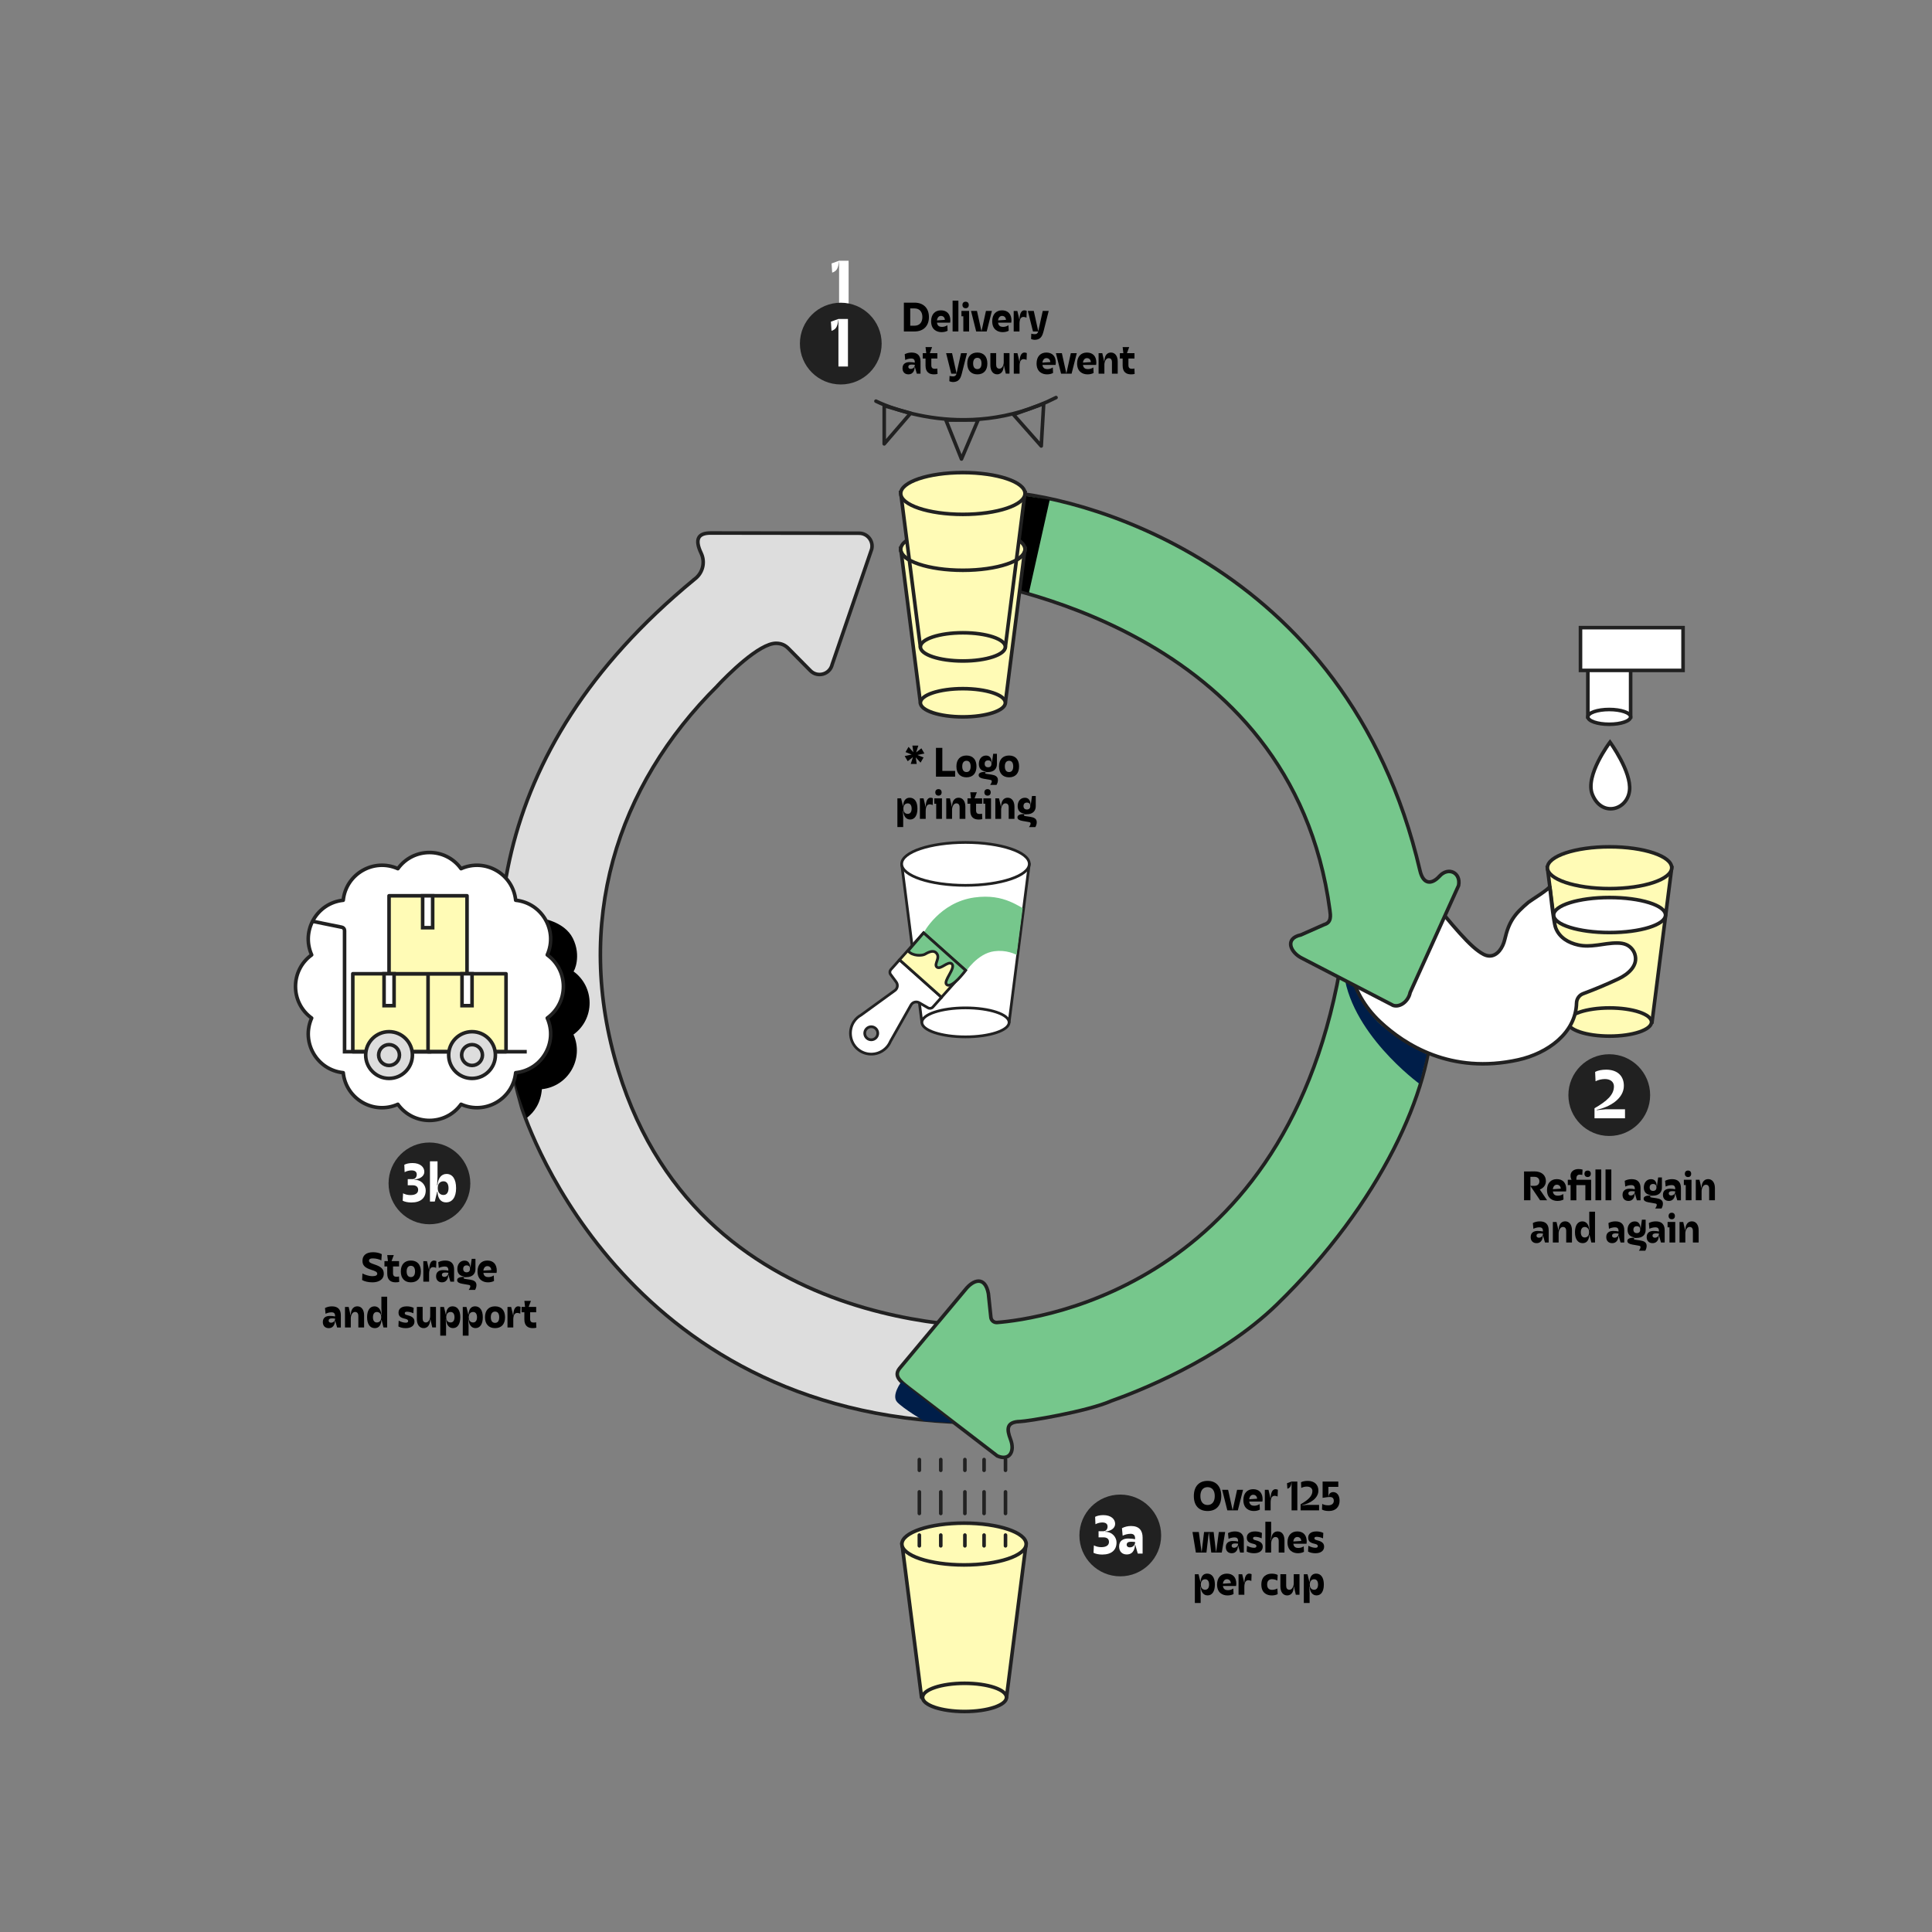 <?xml version="1.0" encoding="UTF-8"?><svg id="b2b" xmlns="http://www.w3.org/2000/svg" xmlns:xlink="http://www.w3.org/1999/xlink" viewBox="0 0 1080 1080"><rect x="0" y="0" width="1080" height="1080" fill="#808080" stroke="none"/><defs><style>.cls-1{stroke-dasharray:0 0 12.07 12.07;}.cls-1,.cls-2,.cls-3,.cls-4{fill:none;}.cls-1,.cls-5,.cls-6,.cls-7,.cls-8,.cls-9,.cls-10,.cls-3,.cls-4,.cls-11,.cls-12,.cls-13{stroke:#212121;}.cls-1,.cls-5,.cls-6,.cls-7,.cls-8,.cls-10,.cls-3,.cls-4{stroke-width:2px;}.cls-1,.cls-10,.cls-3,.cls-13{stroke-linecap:round;stroke-linejoin:round;}.cls-14{clip-path:url(#clippath);}.cls-2,.cls-15,.cls-16,.cls-17,.cls-18,.cls-19,.cls-20{stroke-width:0px;}.cls-5,.cls-6,.cls-7,.cls-8,.cls-9,.cls-4,.cls-11,.cls-12{stroke-miterlimit:10;}.cls-5,.cls-13,.cls-18{fill:#fff;}.cls-6,.cls-9,.cls-10,.cls-11,.cls-19{fill:#fffbb6;}.cls-7,.cls-12,.cls-16{fill:#76c78c;}.cls-8{fill:#ddd;}.cls-9{stroke-width:2.01px;}.cls-11,.cls-12,.cls-13{stroke-width:1.52px;}.cls-17{fill:#212121;}.cls-20{fill:#001e49;}</style><clipPath id="clippath"><polygon class="cls-2" points="572.6 500.68 566.27 549.46 521.31 553.03 503.49 509.55 550.49 494.35 572.6 500.68"/></clipPath></defs><path class="cls-15" d="m208.35,703.45c-1.26,0-2.07.34-2.07,1.31s1.04,1.4,2.99,2.05c3.63,1.22,5.27,2.44,5.27,5.22,0,3.36-3.04,4.81-6.3,4.81-2.46,0-4.48-.53-5.82-1.29l.18-3.68c1.13.6,3.43,1.52,5.61,1.52,1.89,0,2.67-.55,2.67-1.36,0-1.03-1.06-1.49-3.27-2.18-3.27-1.03-4.99-2.23-4.99-5.04,0-3.06,2.14-4.81,5.89-4.81,1.84,0,3.54.37,4.9,1.08l-.23,3.5c-1.1-.62-2.97-1.13-4.83-1.13Z"/><path class="cls-15" d="m221.07,716.83c-2.39-.02-4.6-1.08-4.6-4.88v-3.98h-1.56v-2.99h1.95l-.39-3.38h3.66l-1.26,3.38h4.21v2.99h-3.38v3.77c0,1.66.94,1.98,1.96,1.98.6,0,1.06-.07,1.38-.18l.14,3.04c-.51.18-1.22.25-2.09.25Z"/><path class="cls-15" d="m224.06,710.74c0-3.86,2.09-6.09,5.63-6.09s5.59,2.25,5.59,6.12-2.07,6.07-5.59,6.07-5.63-2.25-5.63-6.09Zm5.63,3.15c1.47,0,2.32-1.08,2.32-3.15s-.85-3.15-2.32-3.15-2.37,1.08-2.37,3.15.87,3.15,2.37,3.15Z"/><path class="cls-15" d="m238.69,704.99l1.13,4.81h.07c.02-2.23.55-5.15,2.71-5.15.41,0,.85.09,1.33.3l-.14,3.79c-.64-.28-1.2-.41-1.68-.41-1.52,0-2.23,1.4-2.23,3.77v4.37h-3.24v-11.47h2.05Z"/><path class="cls-15" d="m250.7,712.69h-.12c-.02,1.1-.39,4.14-3.54,4.14-1.95,0-3.27-1.27-3.27-3.4,0-2.6,1.89-3.43,3.89-3.43,1.1,0,2.21.12,2.97.3v-.32c0-1.43-.74-2-1.91-2-1.36,0-2.62.41-3.43.83l-.3-3.22c1.08-.6,2.48-.94,3.91-.94,3.52,0,4.94,2,4.94,4.97v6.85h-2.07l-1.08-3.77Zm-2.32,1.1c.69,0,1.95-.32,2.25-1.93v-.37c-.55-.07-1.1-.12-1.79-.12-1.2,0-1.82.46-1.82,1.26,0,.76.57,1.15,1.36,1.15Z"/><path class="cls-15" d="m259.16,714.35c0,.28.16.46,1.06.6l2.53.37c1.86.3,3.59.92,3.59,3.01,0,.94-.28,1.89-.78,2.74h-3.56c.67-.92.9-1.54.9-2.02s-.23-.69-.97-.8l-3.66-.64c-1.56-.28-2.71-.83-2.71-2.02,0-1.38,1.63-1.79,4.25-1.88v-.07c-2.9-.32-4.14-1.82-4.14-4.32s1.43-4.64,4.07-4.64c2.51,0,3.1,2.23,3.15,3.91h.11l.69-4.88h2.09v5.75c0,2.53-1.61,4.46-5.06,4.46-1.15,0-1.56.14-1.56.46Zm1.68-3.13c1.22,0,1.89-.69,1.89-1.93s-.67-1.93-1.89-1.93-1.91.71-1.91,1.93.67,1.93,1.91,1.93Z"/><path class="cls-15" d="m266.94,710.74c0-3.79,2.12-6.09,5.47-6.09s5.29,2.07,5.29,5.7c0,.37-.05.92-.12,1.2h-7.36c.23,1.86,1.43,2.35,2.74,2.35,1.15,0,2.28-.35,3.06-.94l.14,3.1c-.85.48-2.05.78-3.4.78-2.78,0-5.82-1.52-5.82-6.09Zm7.7-.76c-.11-1.36-.92-2.21-2.23-2.21-1.2,0-2.02.99-2.21,2.51l4.44-.3Z"/><path class="cls-15" d="m187.39,738.3h-.12c-.02,1.1-.39,4.14-3.54,4.14-1.95,0-3.27-1.26-3.27-3.4,0-2.6,1.89-3.43,3.89-3.43,1.1,0,2.21.11,2.97.3v-.32c0-1.43-.74-2-1.91-2-1.36,0-2.62.41-3.43.83l-.3-3.22c1.08-.6,2.48-.94,3.91-.94,3.52,0,4.94,2,4.94,4.97v6.85h-2.07l-1.08-3.77Zm-2.32,1.1c.69,0,1.95-.32,2.25-1.93v-.37c-.55-.07-1.1-.12-1.79-.12-1.2,0-1.82.46-1.82,1.26,0,.76.57,1.15,1.36,1.15Z"/><path class="cls-15" d="m194.91,730.59l1.06,4.58h.12c.02-2.16.74-4.92,3.72-4.92,2.16,0,3.73,1.84,3.73,5.01v6.81h-3.22v-6.44c0-1.43-.62-2.25-1.84-2.25-1.59,0-2.39,2.05-2.39,3.59v5.1h-3.24v-11.47h2.07Z"/><path class="cls-15" d="m216.41,742.07h-2.05l-1.04-4.25h-.11c-.14,2.9-1.38,4.62-3.7,4.62-2.69,0-4.3-2.25-4.3-6.09s1.54-6.09,4.12-6.09c2.23,0,3.68,1.82,3.89,4.9h.16l-.18-3.77v-6.53h3.22v17.22Zm-5.77-2.8c1.52,0,2.46-1.08,2.46-2.94s-.97-2.92-2.48-2.92c-1.33,0-2.14,1.08-2.14,2.94s.8,2.92,2.16,2.92Z"/><path class="cls-15" d="m227.34,730.25c1.47,0,2.9.32,3.89.85l-.16,3.04c-1.04-.55-2.53-.87-3.61-.87-.83,0-1.2.28-1.2.83s.34.85,1.72,1.17c2.64.64,3.7,1.75,3.7,3.52,0,2.14-1.7,3.66-4.85,3.66-1.61,0-3.04-.34-4.12-.94l.16-3.24c1.33.69,2.71,1.13,3.96,1.13.74,0,1.33-.25,1.33-.9,0-.55-.39-1.01-1.61-1.29-2.97-.62-3.77-1.63-3.77-3.5,0-2.16,1.7-3.45,4.55-3.45Z"/><path class="cls-15" d="m241.65,742.07l-1.04-4.58h-.12c-.02,2.16-.76,4.94-3.72,4.94-2.18,0-3.75-1.86-3.75-5.04v-6.81h3.24v6.46c0,1.4.62,2.23,1.82,2.23,1.61,0,2.41-2.05,2.41-3.59v-5.11h3.22v11.47h-2.07Z"/><path class="cls-15" d="m246.11,730.59h2.07l1.03,4.25h.12c.14-2.9,1.38-4.6,3.68-4.6,2.69,0,4.3,2.23,4.3,6.09s-1.52,6.09-4.09,6.09c-2.23,0-3.68-1.82-3.89-4.92h-.16l.18,3.77v5.38h-3.24v-16.07Zm5.82,8.67c1.33,0,2.14-1.08,2.14-2.92s-.8-2.94-2.16-2.94c-1.52,0-2.46,1.1-2.46,2.97s.97,2.9,2.48,2.9Z"/><path class="cls-15" d="m258.69,730.59h2.07l1.03,4.25h.12c.14-2.9,1.38-4.6,3.68-4.6,2.69,0,4.3,2.23,4.3,6.09s-1.52,6.09-4.09,6.09c-2.23,0-3.68-1.82-3.89-4.92h-.16l.18,3.77v5.38h-3.24v-16.07Zm5.82,8.67c1.33,0,2.14-1.08,2.14-2.92s-.8-2.94-2.16-2.94c-1.52,0-2.46,1.1-2.46,2.97s.97,2.9,2.48,2.9Z"/><path class="cls-15" d="m271.11,736.34c0-3.86,2.09-6.09,5.63-6.09s5.59,2.25,5.59,6.12-2.07,6.07-5.59,6.07-5.63-2.25-5.63-6.09Zm5.63,3.15c1.47,0,2.32-1.08,2.32-3.15s-.85-3.15-2.32-3.15-2.37,1.08-2.37,3.15.87,3.15,2.37,3.15Z"/><path class="cls-15" d="m285.74,730.59l1.13,4.81h.07c.02-2.23.55-5.15,2.71-5.15.41,0,.85.09,1.33.3l-.14,3.79c-.64-.28-1.2-.41-1.68-.41-1.52,0-2.23,1.4-2.23,3.77v4.37h-3.24v-11.47h2.05Z"/><path class="cls-15" d="m297.72,742.43c-2.39-.02-4.6-1.08-4.6-4.88v-3.98h-1.56v-2.99h1.95l-.39-3.38h3.66l-1.26,3.38h4.21v2.99h-3.38v3.77c0,1.66.94,1.98,1.96,1.98.6,0,1.06-.07,1.38-.18l.14,3.04c-.51.18-1.22.25-2.09.25Z"/><path class="cls-15" d="m667.36,836.31c0-5.33,2.85-8.49,7.68-8.49s7.66,3.15,7.66,8.49-2.83,8.35-7.66,8.35-7.68-3.01-7.68-8.35Zm7.68,4.99c2.53,0,4.02-1.86,4.02-4.99s-1.49-4.99-4.02-4.99-4.02,1.84-4.02,4.99,1.49,4.99,4.02,4.99Z"/><path class="cls-15" d="m691.99,844.29h-5.91l-2.88-11.47h3.33l2.48,11.22h.07l2.46-11.22h3.33l-2.9,11.47Z"/><path class="cls-15" d="m695.05,838.56c0-3.79,2.12-6.09,5.47-6.09s5.29,2.07,5.29,5.7c0,.37-.05.92-.12,1.2h-7.36c.23,1.86,1.43,2.35,2.74,2.35,1.15,0,2.28-.35,3.06-.94l.14,3.1c-.85.48-2.05.78-3.4.78-2.78,0-5.82-1.52-5.82-6.09Zm7.7-.76c-.11-1.36-.92-2.21-2.23-2.21-1.2,0-2.02.99-2.21,2.51l4.44-.3Z"/><path class="cls-15" d="m709.1,832.81l1.13,4.81h.07c.02-2.23.55-5.15,2.71-5.15.41,0,.85.09,1.33.3l-.14,3.79c-.64-.28-1.2-.41-1.68-.41-1.52,0-2.23,1.4-2.23,3.77v4.37h-3.24v-11.47h2.05Z"/><path class="cls-15" d="m725.22,828.19v16.1h-3.22v-15.75h-.07c-.23,2.44-.92,3.22-2.28,3.68l-.21-3.1,2.55-.92h3.22Z"/><path class="cls-15" d="m730.61,831c-1.13,0-2.28.28-3.2.76l-.14-3.17c.87-.48,2.25-.76,3.72-.76,3.82,0,6,2.12,6,5.45,0,4.39-4.81,7.22-9.2,8.14v.12l3.04-.3h6.55v3.06h-10.32v-3.4c4.18-2.42,6.58-4.53,6.58-7.4,0-1.47-1.15-2.48-3.04-2.48Z"/><path class="cls-15" d="m743.39,836.84c-1.61,0-2.85.37-4.05.46v-9.11h8.78v2.99h-5.54v5.38h.12c.05-1.61,1.24-2.46,2.58-2.46,1.72,0,3.56,1.36,3.56,4.81s-2.18,5.75-5.91,5.75c-1.91,0-3.06-.32-3.93-.81l.14-3.15c.9.48,1.84.78,3.4.78,1.93,0,3.06-1.01,3.06-2.46,0-1.68-.97-2.18-2.21-2.18Z"/><path class="cls-15" d="m666.62,856.41h3.54l1.5,11.13h.09l1.33-11.13h5.36l1.31,11.13h.09l1.49-11.13h3.54l-1.88,11.47h-5.89l-1.31-11.11h-.09l-1.29,11.11h-5.91l-1.89-11.47Z"/><path class="cls-15" d="m692.17,864.12h-.12c-.02,1.1-.39,4.14-3.54,4.14-1.95,0-3.27-1.26-3.27-3.4,0-2.6,1.89-3.43,3.89-3.43,1.1,0,2.21.11,2.97.3v-.32c0-1.43-.74-2-1.91-2-1.36,0-2.62.41-3.43.83l-.3-3.22c1.08-.6,2.48-.94,3.91-.94,3.52,0,4.94,2,4.94,4.97v6.85h-2.07l-1.08-3.77Zm-2.32,1.1c.69,0,1.95-.32,2.25-1.93v-.37c-.55-.07-1.1-.12-1.79-.12-1.2,0-1.82.46-1.82,1.26,0,.76.57,1.15,1.36,1.15Z"/><path class="cls-15" d="m701.54,856.07c1.47,0,2.9.32,3.89.85l-.16,3.04c-1.04-.55-2.53-.87-3.61-.87-.83,0-1.2.28-1.2.83s.34.85,1.72,1.17c2.64.64,3.7,1.75,3.7,3.52,0,2.14-1.7,3.66-4.85,3.66-1.61,0-3.04-.34-4.12-.94l.16-3.24c1.33.69,2.71,1.13,3.96,1.13.74,0,1.33-.25,1.33-.9,0-.55-.39-1.01-1.61-1.29-2.97-.62-3.77-1.63-3.77-3.5,0-2.16,1.7-3.45,4.55-3.45Z"/><path class="cls-15" d="m712.97,859.19c-1.59,0-2.39,2.05-2.39,3.59v5.1h-3.24v-17.22h3.24v6.81l-.18,3.52h.18c.02-2.16.74-4.92,3.72-4.92,2.3,0,3.73,1.89,3.73,5.01v6.81h-3.22v-6.44c0-1.43-.62-2.25-1.84-2.25Z"/><path class="cls-15" d="m719.71,862.16c0-3.79,2.12-6.09,5.47-6.09s5.29,2.07,5.29,5.7c0,.37-.05.92-.12,1.2h-7.36c.23,1.86,1.43,2.35,2.74,2.35,1.15,0,2.28-.34,3.06-.94l.14,3.1c-.85.48-2.05.78-3.4.78-2.78,0-5.82-1.52-5.82-6.09Zm7.7-.76c-.11-1.36-.92-2.21-2.23-2.21-1.2,0-2.02.99-2.21,2.51l4.44-.3Z"/><path class="cls-15" d="m735.85,856.07c1.47,0,2.9.32,3.89.85l-.16,3.04c-1.04-.55-2.53-.87-3.61-.87-.83,0-1.2.28-1.2.83s.34.85,1.72,1.17c2.64.64,3.7,1.75,3.7,3.52,0,2.14-1.7,3.66-4.85,3.66-1.61,0-3.04-.34-4.12-.94l.16-3.24c1.33.69,2.71,1.13,3.96,1.13.74,0,1.33-.25,1.33-.9,0-.55-.39-1.01-1.61-1.29-2.97-.62-3.77-1.63-3.77-3.5,0-2.16,1.7-3.45,4.55-3.45Z"/><path class="cls-15" d="m667.93,880.01h2.07l1.03,4.25h.12c.14-2.9,1.38-4.6,3.68-4.6,2.69,0,4.3,2.23,4.3,6.09s-1.52,6.09-4.09,6.09c-2.23,0-3.68-1.82-3.89-4.92h-.16l.18,3.77v5.38h-3.24v-16.07Zm5.82,8.67c1.33,0,2.14-1.08,2.14-2.92s-.8-2.94-2.16-2.94c-1.52,0-2.46,1.1-2.46,2.97s.97,2.9,2.48,2.9Z"/><path class="cls-15" d="m680.35,885.76c0-3.79,2.12-6.09,5.47-6.09s5.29,2.07,5.29,5.7c0,.37-.05.92-.12,1.2h-7.36c.23,1.86,1.43,2.35,2.74,2.35,1.15,0,2.28-.35,3.06-.94l.14,3.1c-.85.48-2.05.78-3.4.78-2.78,0-5.82-1.52-5.82-6.09Zm7.7-.76c-.11-1.36-.92-2.21-2.23-2.21-1.2,0-2.02.99-2.21,2.51l4.44-.3Z"/><path class="cls-15" d="m694.41,880.01l1.13,4.81h.07c.02-2.23.55-5.15,2.71-5.15.41,0,.85.09,1.33.3l-.14,3.79c-.64-.28-1.2-.41-1.68-.41-1.52,0-2.23,1.4-2.23,3.77v4.37h-3.24v-11.47h2.05Z"/><path class="cls-15" d="m711.1,882.77c-1.54,0-2.76.78-2.76,2.99s1.22,2.97,2.76,2.97c1.08,0,2.18-.34,2.97-.76l.16,3.15c-.85.48-2.05.74-3.31.74-2.88,0-5.82-1.52-5.82-6.09s2.94-6.09,5.82-6.09c1.24,0,2.46.25,3.31.71l-.16,3.15c-.78-.41-1.91-.76-2.97-.76Z"/><path class="cls-15" d="m724.37,891.49l-1.04-4.58h-.12c-.02,2.16-.76,4.94-3.72,4.94-2.18,0-3.75-1.86-3.75-5.04v-6.81h3.24v6.46c0,1.4.62,2.23,1.82,2.23,1.61,0,2.41-2.05,2.41-3.59v-5.1h3.22v11.47h-2.07Z"/><path class="cls-15" d="m728.84,880.01h2.07l1.03,4.25h.12c.14-2.9,1.38-4.6,3.68-4.6,2.69,0,4.3,2.23,4.3,6.09s-1.52,6.09-4.09,6.09c-2.23,0-3.68-1.82-3.89-4.92h-.16l.18,3.77v5.38h-3.24v-16.07Zm5.82,8.67c1.33,0,2.14-1.08,2.14-2.92s-.8-2.94-2.16-2.94c-1.52,0-2.46,1.1-2.46,2.97s.97,2.9,2.48,2.9Z"/><path class="cls-15" d="m851.93,654.86h2.51l3.31-.05c3.98,0,6.42,2.12,6.42,5.4,0,2.23-1.31,3.93-3.4,4.74l4.07,6h-3.93l-5.4-7.98v7.98h-3.56v-16.1Zm5.82,8.03c1.72,0,2.78-.94,2.78-2.51s-1.06-2.53-2.78-2.53h-2.25v5.04h2.25Z"/><path class="cls-15" d="m864.79,665.23c0-3.79,2.12-6.09,5.47-6.09s5.29,2.07,5.29,5.7c0,.37-.05.92-.12,1.2h-7.36c.23,1.86,1.43,2.35,2.74,2.35,1.15,0,2.28-.34,3.06-.94l.14,3.1c-.85.48-2.05.78-3.4.78-2.78,0-5.82-1.52-5.82-6.09Zm7.7-.76c-.11-1.36-.92-2.21-2.23-2.21-1.2,0-2.02.99-2.21,2.51l4.44-.3Z"/><path class="cls-15" d="m877.97,662.47h-1.56v-2.99h2.14c-.37-.48-.62-1.29-.62-2.34,0-2.12,1.79-3.63,4.44-3.63,1.01,0,1.7.12,2.28.3l-.14,2.99c-.51-.11-1.01-.18-1.49-.18-1.33,0-1.82,1.01-1.82,2.21v.67h8.25v11.47h-3.22v-8.49h-5.04v8.49h-3.22v-8.49Zm9.54-8.12c1.08,0,1.77.67,1.77,1.79s-.69,1.82-1.77,1.82-1.79-.67-1.79-1.82.69-1.79,1.79-1.79Z"/><path class="cls-15" d="m895.1,653.74v17.22h-3.24v-17.22h3.24Z"/><path class="cls-15" d="m900.74,653.74v17.22h-3.24v-17.22h3.24Z"/><path class="cls-15" d="m913.94,667.19h-.12c-.02,1.1-.39,4.14-3.54,4.14-1.95,0-3.27-1.26-3.27-3.4,0-2.6,1.89-3.43,3.89-3.43,1.1,0,2.21.11,2.97.3v-.32c0-1.43-.74-2-1.91-2-1.36,0-2.62.41-3.43.83l-.3-3.22c1.08-.6,2.48-.94,3.91-.94,3.52,0,4.94,2,4.94,4.97v6.85h-2.07l-1.08-3.77Zm-2.32,1.1c.69,0,1.95-.32,2.25-1.93v-.37c-.55-.07-1.1-.12-1.79-.12-1.2,0-1.82.46-1.82,1.26,0,.76.57,1.15,1.36,1.15Z"/><path class="cls-15" d="m922.4,668.84c0,.28.16.46,1.06.6l2.53.37c1.86.3,3.59.92,3.59,3.01,0,.94-.28,1.88-.78,2.74h-3.56c.67-.92.9-1.54.9-2.02s-.23-.69-.97-.8l-3.66-.64c-1.56-.28-2.71-.83-2.71-2.02,0-1.38,1.63-1.79,4.25-1.89v-.07c-2.9-.32-4.14-1.82-4.14-4.32s1.43-4.65,4.07-4.65c2.51,0,3.1,2.23,3.15,3.91h.11l.69-4.88h2.09v5.75c0,2.53-1.61,4.46-5.06,4.46-1.15,0-1.56.14-1.56.46Zm1.68-3.13c1.22,0,1.89-.69,1.89-1.93s-.67-1.93-1.89-1.93-1.91.71-1.91,1.93.67,1.93,1.91,1.93Z"/><path class="cls-15" d="m936.52,667.19h-.12c-.02,1.1-.39,4.14-3.54,4.14-1.95,0-3.27-1.26-3.27-3.4,0-2.6,1.89-3.43,3.89-3.43,1.1,0,2.21.11,2.97.3v-.32c0-1.43-.74-2-1.91-2-1.36,0-2.62.41-3.43.83l-.3-3.22c1.08-.6,2.48-.94,3.91-.94,3.52,0,4.94,2,4.94,4.97v6.85h-2.07l-1.08-3.77Zm-2.32,1.1c.69,0,1.95-.32,2.25-1.93v-.37c-.55-.07-1.1-.12-1.79-.12-1.2,0-1.82.46-1.82,1.26,0,.76.57,1.15,1.36,1.15Z"/><path class="cls-15" d="m945.56,670.96h-3.22v-8.49h-1.06v-2.99h4.28v11.47Zm-1.93-16.62c1.08,0,1.75.69,1.75,1.82s-.67,1.82-1.75,1.82-1.79-.69-1.79-1.82.67-1.82,1.79-1.82Z"/><path class="cls-15" d="m950.02,659.48l1.06,4.58h.12c.02-2.16.74-4.92,3.72-4.92,2.16,0,3.73,1.84,3.73,5.01v6.81h-3.22v-6.44c0-1.43-.62-2.25-1.84-2.25-1.59,0-2.39,2.05-2.39,3.59v5.1h-3.24v-11.47h2.07Z"/><path class="cls-15" d="m862.59,690.79h-.12c-.02,1.1-.39,4.14-3.54,4.14-1.95,0-3.27-1.26-3.27-3.4,0-2.6,1.89-3.43,3.89-3.43,1.1,0,2.21.12,2.97.3v-.32c0-1.43-.74-2-1.91-2-1.36,0-2.62.41-3.43.83l-.3-3.22c1.08-.6,2.48-.94,3.91-.94,3.52,0,4.94,2,4.94,4.97v6.85h-2.07l-1.08-3.77Zm-2.32,1.1c.69,0,1.95-.32,2.25-1.93v-.37c-.55-.07-1.1-.12-1.79-.12-1.2,0-1.82.46-1.82,1.26,0,.76.57,1.15,1.36,1.15Z"/><path class="cls-15" d="m870.11,683.08l1.06,4.58h.12c.02-2.16.74-4.92,3.72-4.92,2.16,0,3.73,1.84,3.73,5.01v6.81h-3.22v-6.44c0-1.43-.62-2.25-1.84-2.25-1.59,0-2.39,2.05-2.39,3.59v5.11h-3.24v-11.47h2.07Z"/><path class="cls-15" d="m891.62,694.56h-2.05l-1.04-4.25h-.11c-.14,2.9-1.38,4.62-3.7,4.62-2.69,0-4.3-2.25-4.3-6.09s1.54-6.09,4.12-6.09c2.23,0,3.68,1.82,3.89,4.9h.16l-.18-3.77v-6.53h3.22v17.22Zm-5.77-2.81c1.52,0,2.46-1.08,2.46-2.94s-.97-2.92-2.48-2.92c-1.33,0-2.14,1.08-2.14,2.94s.8,2.92,2.16,2.92Z"/><path class="cls-15" d="m904.84,690.79h-.12c-.02,1.1-.39,4.14-3.54,4.14-1.95,0-3.27-1.26-3.27-3.4,0-2.6,1.89-3.43,3.89-3.43,1.1,0,2.21.12,2.97.3v-.32c0-1.43-.74-2-1.91-2-1.36,0-2.62.41-3.43.83l-.3-3.22c1.08-.6,2.48-.94,3.91-.94,3.52,0,4.94,2,4.94,4.97v6.85h-2.07l-1.08-3.77Zm-2.32,1.1c.69,0,1.95-.32,2.25-1.93v-.37c-.55-.07-1.1-.12-1.79-.12-1.2,0-1.82.46-1.82,1.26,0,.76.57,1.15,1.36,1.15Z"/><path class="cls-15" d="m913.31,692.44c0,.28.16.46,1.06.6l2.53.37c1.86.3,3.59.92,3.59,3.01,0,.94-.28,1.89-.78,2.74h-3.56c.67-.92.9-1.54.9-2.02s-.23-.69-.97-.8l-3.66-.64c-1.56-.28-2.71-.83-2.71-2.02,0-1.38,1.63-1.79,4.25-1.88v-.07c-2.9-.32-4.14-1.82-4.14-4.32s1.43-4.64,4.07-4.64c2.51,0,3.1,2.23,3.15,3.91h.11l.69-4.88h2.09v5.75c0,2.53-1.61,4.46-5.06,4.46-1.15,0-1.56.14-1.56.46Zm1.68-3.13c1.22,0,1.89-.69,1.89-1.93s-.67-1.93-1.89-1.93-1.91.71-1.91,1.93.67,1.93,1.91,1.93Z"/><path class="cls-15" d="m927.43,690.79h-.12c-.02,1.1-.39,4.14-3.54,4.14-1.95,0-3.27-1.26-3.27-3.4,0-2.6,1.89-3.43,3.89-3.43,1.1,0,2.21.12,2.97.3v-.32c0-1.43-.74-2-1.91-2-1.36,0-2.62.41-3.43.83l-.3-3.22c1.08-.6,2.48-.94,3.91-.94,3.52,0,4.94,2,4.94,4.97v6.85h-2.07l-1.08-3.77Zm-2.32,1.1c.69,0,1.95-.32,2.25-1.93v-.37c-.55-.07-1.1-.12-1.79-.12-1.2,0-1.82.46-1.82,1.26,0,.76.57,1.15,1.36,1.15Z"/><path class="cls-15" d="m936.47,694.56h-3.22v-8.49h-1.06v-2.99h4.28v11.47Zm-1.93-16.63c1.08,0,1.75.69,1.75,1.82s-.67,1.82-1.75,1.82-1.79-.69-1.79-1.82.67-1.82,1.79-1.82Z"/><path class="cls-15" d="m940.93,683.08l1.06,4.58h.12c.02-2.16.74-4.92,3.72-4.92,2.16,0,3.73,1.84,3.73,5.01v6.81h-3.22v-6.44c0-1.43-.62-2.25-1.84-2.25-1.59,0-2.39,2.05-2.39,3.59v5.11h-3.24v-11.47h2.07Z"/><ellipse class="cls-19" cx="538.9" cy="922.61" rx="23.45" ry="7.88"/><ellipse class="cls-3" cx="538.9" cy="922.61" rx="23.45" ry="7.88"/><polygon class="cls-19" points="562.64 948.86 515.15 948.86 504.16 862.6 573.63 862.6 562.64 948.86"/><polygon class="cls-3" points="562.64 948.86 515.15 948.86 504.16 862.6 573.63 862.6 562.64 948.86"/><ellipse class="cls-19" cx="538.9" cy="863.12" rx="34.74" ry="11.68"/><ellipse class="cls-3" cx="538.9" cy="863.12" rx="34.74" ry="11.68"/><ellipse class="cls-19" cx="539.19" cy="948.86" rx="23.45" ry="7.88"/><ellipse class="cls-3" cx="539.19" cy="948.86" rx="23.45" ry="7.88"/><path class="cls-8" d="m566.77,741.52s-173.41,12.35-221.15-143.17c-25.3-82.41-1.13-158.95,55.7-215.2v-.07c4.7-4.98,23.1-23.76,32.72-23.47,2.79.08,4.82.97,6.78,2.96l12.19,12.33c4,4.05,10.89,2.09,12.17-3.45l22.11-64.53c1.05-4.52-2.38-8.84-7.03-8.85l-83.06-.11c-6.81,0-9.04,3.35-5.26,11.25,2.29,4.79,1.06,10.31-2.7,13.76-.33.27-.65.54-.97.8-.1.07-.19.15-.29.22v.02c-119.03,97.97-121.03,208.64-96.23,295.43,7.32,22.12,70.25,186.55,276.67,175.3l-1.66-53.22Z"/><path class="cls-7" d="m751.73,524.49c-25.64,194.04-171.16,212.99-194.38,214.79-1.74.13-3.26-1.15-3.44-2.88l-1.39-13.28c-1.89-10.05-8.47-7.78-12.85-2.25l-36.79,44.04c-3.41,4.31.36,7.2,4.98,10.84l49.62,38.11c6.75,2.96,10.06-2.38,7.4-9.31-2.03-5.31-2.62-9.74,5.41-9.92,3.94-.09,37.42-5.52,51.05-11.55,13.42-4.72,60.39-22.72,92.36-53.78,58.32-56.67,86.75-120.61,86.75-161.2,0,18.85-48.73-43.58-48.73-43.58Z"/><path class="cls-20" d="m753.78,542.34s6.78,21.19,18.61,30.86c10.33,8.44,25.25,16.13,25.25,16.13l-4.18,16.52s-39.78-28.91-42.46-64.25l2.78.74Z"/><path class="cls-20" d="m503.88,772.39s-5.87,7.73-2.3,11.46c3.57,3.73,15.06,10.56,15.06,10.56l15.87.9-28.64-22.92Z"/><polygon class="cls-6" points="923.5 571.32 876.02 571.32 865.02 485.06 934.5 485.06 923.5 571.32"/><ellipse class="cls-6" cx="899.76" cy="571.32" rx="23.45" ry="7.88"/><ellipse class="cls-6" cx="899.76" cy="485.06" rx="34.74" ry="11.68"/><ellipse class="cls-5" cx="899.76" cy="511.51" rx="31.27" ry="9.79"/><path class="cls-5" d="m900.01,414.88s-14.15,18.63-9.87,29.23c5.15,12.77,19.45,8.93,20.77-2.14,1.25-10.51-10.9-27.09-10.9-27.09Z"/><rect class="cls-5" x="887.62" y="352.09" width="23.91" height="48.65"/><rect class="cls-5" x="900.21" y="334.14" width="23.91" height="57.34" transform="translate(1274.98 -549.36) rotate(90)"/><ellipse class="cls-5" cx="899.57" cy="400.74" rx="11.95" ry="4.13"/><path class="cls-18" d="m474.38,145.75v26.59h-5.32v-26.02h-.11c-.38,4.03-1.52,5.32-3.76,6.08l-.34-5.13,4.22-1.52h5.32Z"/><path class="cls-5" d="m892.58,528.38c3.79-.5,7.57-1.27,11.53-1.23,1.71.02,3.45.23,5.01.92,2.21.98,3.98,2.92,4.74,5.22,2.15,6.53-3.92,11.42-9.11,13.87-6.46,3.05-13.05,5.82-19.75,8.31-2.19.81-3.64,2.89-3.7,5.22-.4,16.79-16.19,28.14-32.54,31.76-37.78,8.36-63.63-8.57-77.12-21.13-18.4-17.13-21.06-40.54-17.27-59.27,2.65-13.1,2.17-41.48,4.56-41.72,19.73-2,51.43,49.91,67.6,61.39,1.8,1.27,3.74,2.56,5.94,2.65,4.59.19,7.68-4.72,8.71-9.2,2.29-9.97,5.35-14.14,13.25-20.8,1.16-.98,12.04-7.57,11.91-8.93,0,.08,1.95,19.67,3.27,23.16,2.11,5.57,7.17,8.47,12.75,9.68,3.49.75,6.85.53,10.2.09Z"/><circle class="cls-17" cx="626.24" cy="858.33" r="22.85"/><path class="cls-18" d="m616.74,846.96c4.38,0,6.63,2.28,6.63,4.89s-2.7,4.11-5.61,4.29v.15c4.29,0,6.39,3.33,6.39,5.94,0,4.29-2.85,6.78-8.01,6.78-1.95,0-3.72-.39-4.86-.99l.21-4.14c1.14.63,2.67.99,4.11.99,2.82,0,4.32-1.08,4.32-2.91,0-1.65-1.08-2.58-3.12-2.58h-2.7v-3.42h2.7c1.44,0,2.34-1.14,2.34-2.58s-.9-2.31-2.94-2.31c-1.29,0-2.7.36-3.84.99l-.18-4.14c1.05-.6,2.76-.96,4.56-.96Z"/><path class="cls-18" d="m634.62,863.55h-.15c-.03,1.44-.51,5.4-4.62,5.4-2.55,0-4.26-1.65-4.26-4.44,0-3.39,2.46-4.47,5.07-4.47,1.44,0,2.88.15,3.87.39v-.42c0-1.86-.96-2.61-2.49-2.61-1.77,0-3.42.54-4.47,1.08l-.39-4.2c1.41-.78,3.24-1.23,5.1-1.23,4.59,0,6.45,2.61,6.45,6.48v8.94h-2.7l-1.41-4.92Zm-3.03,1.44c.9,0,2.55-.42,2.94-2.52v-.48c-.72-.09-1.44-.15-2.34-.15-1.56,0-2.37.6-2.37,1.65,0,.99.75,1.5,1.77,1.5Z"/><circle class="cls-17" cx="240.06" cy="661.52" r="22.85"/><path class="cls-18" d="m230.57,650.15c4.38,0,6.63,2.28,6.63,4.89s-2.7,4.11-5.61,4.29v.15c4.29,0,6.39,3.33,6.39,5.94,0,4.29-2.85,6.78-8.01,6.78-1.95,0-3.72-.39-4.86-.99l.21-4.14c1.14.63,2.67.99,4.11.99,2.82,0,4.32-1.08,4.32-2.91,0-1.65-1.08-2.58-3.12-2.58h-2.7v-3.42h2.7c1.44,0,2.34-1.14,2.34-2.58s-.9-2.31-2.94-2.31c-1.29,0-2.7.36-3.84.99l-.18-4.14c1.05-.6,2.76-.96,4.56-.96Z"/><path class="cls-18" d="m244.58,649.19v8.52l-.24,4.92h.21c.27-4.02,2.16-6.39,5.07-6.39,3.36,0,5.34,2.91,5.34,7.95s-2.1,7.95-5.61,7.95c-3,0-4.62-2.25-4.8-6.03h-.15l-1.35,5.55h-2.7v-22.47h4.23Zm3.33,18.81c1.77,0,2.82-1.41,2.82-3.81s-1.05-3.84-2.79-3.84c-1.98,0-3.24,1.41-3.24,3.81s1.23,3.84,3.21,3.84Z"/><path class="cls-7" d="m804.65,489.83c-4.31,4.74-9.04,4.69-10.86-3.13-40.91-175.59-195.79-210.99-236.19-211.88-1.49-.03-1.28,2.68-1.69,4.11-4.44,15.36-13.09,28.92-17.54,44.28,12.78,3.65,183.85,26.59,205.04,185.69.37,2.81.99,6.77-3.15,7.93l-13.03,5.78c-9.45,2.03-5.76,9.96.59,13.03l50.96,26.38c3.89,1.24,8.53-2.28,9.5-7.21l27.07-59.77c1.43-7.23-5.7-10.71-10.7-5.21Z"/><path class="cls-15" d="m570.78,276.86l16.04,2.49-11.65,52.04-9.1-2.71c-4.27-.63-9.99-.69-13.54-3.53,3.54-.89,7.83-1.28,11.23-2.47,1.48-.52,6.78-34.34,7.02-45.83Z"/><line class="cls-3" x1="513.92" y1="815.9" x2="513.92" y2="821.9"/><line class="cls-1" x1="513.92" y1="833.97" x2="513.92" y2="852.08"/><line class="cls-3" x1="513.92" y1="858.12" x2="513.92" y2="864.12"/><line class="cls-3" x1="525.9" y1="815.9" x2="525.9" y2="821.9"/><line class="cls-1" x1="525.9" y1="833.97" x2="525.9" y2="852.08"/><line class="cls-3" x1="525.9" y1="858.12" x2="525.9" y2="864.12"/><line class="cls-3" x1="539.38" y1="815.9" x2="539.38" y2="821.9"/><line class="cls-1" x1="539.38" y1="833.97" x2="539.38" y2="852.08"/><line class="cls-3" x1="539.38" y1="858.12" x2="539.38" y2="864.12"/><line class="cls-3" x1="550.1" y1="815.9" x2="550.1" y2="821.9"/><line class="cls-1" x1="550.1" y1="833.97" x2="550.1" y2="852.08"/><line class="cls-3" x1="550.1" y1="858.12" x2="550.1" y2="864.12"/><line class="cls-3" x1="562.08" y1="815.9" x2="562.08" y2="821.9"/><line class="cls-1" x1="562.08" y1="833.97" x2="562.08" y2="852.08"/><line class="cls-3" x1="562.08" y1="858.12" x2="562.08" y2="864.12"/><path class="cls-15" d="m320.62,578.28s-.04.03-.04.03c6.03,13.54-2.91,29.01-17.66,30.55-.64,7.79-4.24,12.86-8.46,16.08,0,0-9.56-26.07-8.74-30.22,3.43-17.36,7.37-19.69,10.8-37.05,2.8-14.14,1.33-30.7,5.81-44.4,0,0,13.11,1.69,17.87,11.19,5.01,9.98.69,18.77.37,18.54l.04.03c11.98,8.7,11.98,26.56,0,35.26Z"/><path class="cls-18" d="m305.96,569.07l-.04.03h0c6.03,13.54-2.91,29.01-17.65,30.55h0s0,0,0,0c-1.53,14.74-17.01,23.68-30.54,17.65h0s-.03.04-.03.04c-8.7,11.98-26.56,11.98-35.26,0l-.03-.04h0c-13.54,6.03-29.01-2.91-30.54-17.65h0s0,0,0,0c-14.74-1.53-23.68-17.01-17.65-30.54h0s-.04-.03-.04-.03c-11.98-8.7-11.98-26.56,0-35.26l.04-.03h0c-6.03-13.54,2.91-29.01,17.65-30.55h0s0,0,0,0c1.53-14.74,17.01-23.68,30.54-17.65h0s.03-.04.03-.04c8.7-11.98,26.56-11.98,35.26,0l.03.04h0c13.54-6.03,29.01,2.91,30.54,17.65h0s0,0,0,0c14.74,1.53,23.68,17.01,17.65,30.54h0s.04.03.04.03c11.98,8.7,11.98,26.56,0,35.26Z"/><path class="cls-3" d="m305.96,569.07l-.04.03h0c6.03,13.54-2.91,29.01-17.65,30.55h0s0,0,0,0c-1.53,14.74-17.01,23.68-30.54,17.65h0s-.03.04-.03.04c-8.7,11.98-26.56,11.98-35.26,0l-.03-.04h0c-13.54,6.03-29.01-2.91-30.54-17.65h0s0,0,0,0c-14.74-1.53-23.68-17.01-17.65-30.54h0s-.04-.03-.04-.03c-11.98-8.7-11.98-26.56,0-35.26l.04-.03h0c-6.03-13.54,2.91-29.01,17.65-30.55h0s0,0,0,0c1.53-14.74,17.01-23.68,30.54-17.65h0s.03-.04.03-.04c8.7-11.98,26.56-11.98,35.26,0l.03.04h0c13.54-6.03,29.01,2.91,30.54,17.65h0s0,0,0,0c14.74,1.53,23.68,17.01,17.65,30.54h0s.04.03.04.03c11.98,8.7,11.98,26.56,0,35.26Z"/><rect class="cls-10" x="197.22" y="544.34" width="43.59" height="43.59"/><rect class="cls-10" x="239.28" y="544.34" width="43.59" height="43.59"/><rect class="cls-10" x="217.48" y="500.75" width="43.59" height="43.59"/><rect class="cls-5" x="236.26" y="500.75" width="5.6" height="17.84"/><rect class="cls-5" x="214.69" y="544.33" width="5.6" height="17.84"/><rect class="cls-5" x="258.27" y="544.33" width="5.6" height="17.84"/><path class="cls-4" d="m174.47,514.96l16.63,3.37c.88.18,1.51.95,1.51,1.85v67.74h101.85"/><circle class="cls-8" cx="217.48" cy="589.78" r="13.06"/><circle class="cls-8" cx="217.48" cy="589.78" r="5.82"/><circle class="cls-8" cx="263.87" cy="589.78" r="13.06"/><circle class="cls-8" cx="263.87" cy="589.78" r="5.82"/><circle class="cls-17" cx="899.59" cy="612.17" r="22.85"/><path class="cls-18" d="m897.2,603.19c-1.86,0-3.76.46-5.28,1.25l-.23-5.24c1.44-.8,3.72-1.25,6.15-1.25,6.3,0,9.91,3.49,9.91,9,0,7.25-7.94,11.92-15.19,13.44v.19l5.01-.49h10.82v5.05h-17.05v-5.62c6.91-3.99,10.86-7.48,10.86-12.23,0-2.43-1.9-4.1-5.01-4.1Z"/><path class="cls-15" d="m510.35,423.23l-2.94,2.3-1.68-2.9,3.91-.83-3.45-1.38,1.68-2.92,2.71,3.01-.55-3.73h3.33l-1.24,3.84,2.94-2.32,1.68,2.92-3.91.83,3.45,1.38-1.68,2.9-2.69-2.99.53,3.7h-3.33l1.24-3.82Z"/><path class="cls-15" d="m526.77,418.06v12.88h7.15v3.22h-10.71v-16.1h3.56Z"/><path class="cls-15" d="m534.64,428.43c0-3.86,2.09-6.09,5.63-6.09s5.59,2.25,5.59,6.12-2.07,6.07-5.59,6.07-5.63-2.25-5.63-6.09Zm5.63,3.15c1.47,0,2.32-1.08,2.32-3.15s-.85-3.15-2.32-3.15-2.37,1.08-2.37,3.15.87,3.15,2.37,3.15Z"/><path class="cls-15" d="m550.67,432.04c0,.28.16.46,1.06.6l2.53.37c1.86.3,3.59.92,3.59,3.01,0,.94-.28,1.89-.78,2.74h-3.56c.67-.92.9-1.54.9-2.02s-.23-.69-.97-.8l-3.66-.64c-1.56-.28-2.71-.83-2.71-2.02,0-1.38,1.63-1.79,4.25-1.89v-.07c-2.9-.32-4.14-1.82-4.14-4.32s1.43-4.65,4.07-4.65c2.51,0,3.1,2.23,3.15,3.91h.11l.69-4.88h2.09v5.75c0,2.53-1.61,4.46-5.06,4.46-1.15,0-1.56.14-1.56.46Zm1.68-3.13c1.22,0,1.89-.69,1.89-1.93s-.67-1.93-1.89-1.93-1.91.71-1.91,1.93.67,1.93,1.91,1.93Z"/><path class="cls-15" d="m558.45,428.43c0-3.86,2.09-6.09,5.63-6.09s5.59,2.25,5.59,6.12-2.07,6.07-5.59,6.07-5.63-2.25-5.63-6.09Zm5.63,3.15c1.47,0,2.32-1.08,2.32-3.15s-.85-3.15-2.32-3.15-2.37,1.08-2.37,3.15.87,3.15,2.37,3.15Z"/><path class="cls-15" d="m501.65,446.28h2.07l1.03,4.25h.12c.14-2.9,1.38-4.6,3.68-4.6,2.69,0,4.3,2.23,4.3,6.09s-1.52,6.09-4.09,6.09c-2.23,0-3.68-1.82-3.89-4.92h-.16l.18,3.77v5.38h-3.24v-16.07Zm5.82,8.67c1.33,0,2.14-1.08,2.14-2.92s-.8-2.94-2.16-2.94c-1.52,0-2.46,1.1-2.46,2.97s.97,2.9,2.48,2.9Z"/><path class="cls-15" d="m516.28,446.28l1.13,4.81h.07c.02-2.23.55-5.15,2.71-5.15.41,0,.85.09,1.33.3l-.14,3.79c-.64-.28-1.2-.41-1.68-.41-1.52,0-2.23,1.4-2.23,3.77v4.37h-3.24v-11.47h2.05Z"/><path class="cls-15" d="m526.56,457.76h-3.22v-8.49h-1.06v-2.99h4.28v11.47Zm-1.93-16.63c1.08,0,1.75.69,1.75,1.82s-.67,1.82-1.75,1.82-1.79-.69-1.79-1.82.67-1.82,1.79-1.82Z"/><path class="cls-15" d="m531.02,446.28l1.06,4.58h.12c.02-2.16.74-4.92,3.72-4.92,2.16,0,3.73,1.84,3.73,5.01v6.81h-3.22v-6.44c0-1.43-.62-2.25-1.84-2.25-1.59,0-2.39,2.05-2.39,3.59v5.1h-3.24v-11.47h2.07Z"/><path class="cls-15" d="m547,458.12c-2.39-.02-4.6-1.08-4.6-4.87v-3.98h-1.56v-2.99h1.95l-.39-3.38h3.66l-1.26,3.38h4.21v2.99h-3.38v3.77c0,1.66.94,1.98,1.96,1.98.6,0,1.06-.07,1.38-.18l.14,3.04c-.51.18-1.22.25-2.09.25Z"/><path class="cls-15" d="m553.99,457.76h-3.22v-8.49h-1.06v-2.99h4.28v11.47Zm-1.93-16.63c1.08,0,1.75.69,1.75,1.82s-.67,1.82-1.75,1.82-1.79-.69-1.79-1.82.67-1.82,1.79-1.82Z"/><path class="cls-15" d="m558.46,446.28l1.06,4.58h.12c.02-2.16.74-4.92,3.72-4.92,2.16,0,3.73,1.84,3.73,5.01v6.81h-3.22v-6.44c0-1.43-.62-2.25-1.84-2.25-1.59,0-2.39,2.05-2.39,3.59v5.1h-3.24v-11.47h2.07Z"/><path class="cls-15" d="m572.37,455.64c0,.28.16.46,1.06.6l2.53.37c1.86.3,3.59.92,3.59,3.01,0,.94-.28,1.89-.78,2.74h-3.56c.67-.92.9-1.54.9-2.02s-.23-.69-.97-.81l-3.66-.64c-1.56-.28-2.71-.83-2.71-2.02,0-1.38,1.63-1.79,4.25-1.89v-.07c-2.9-.32-4.14-1.82-4.14-4.32s1.43-4.65,4.07-4.65c2.51,0,3.1,2.23,3.15,3.91h.11l.69-4.88h2.09v5.75c0,2.53-1.61,4.46-5.06,4.46-1.15,0-1.56.14-1.56.46Zm1.68-3.13c1.22,0,1.89-.69,1.89-1.93s-.67-1.93-1.89-1.93-1.91.71-1.91,1.93.67,1.93,1.91,1.93Z"/><circle class="cls-17" cx="470" cy="192.07" r="22.85"/><polygon class="cls-13" points="564.09 571.51 515.33 571.51 504.04 482.92 575.38 482.92 564.09 571.51"/><ellipse class="cls-13" cx="539.71" cy="571.51" rx="24.38" ry="8.1"/><ellipse class="cls-13" cx="539.71" cy="482.92" rx="35.67" ry="11.99"/><g class="cls-14"><path class="cls-16" d="m539.71,543.44l-23.42-21.95s8.86-17.05,28.33-19.79c17.32-2.44,25.27,5.8,30.76,7.71.01,0,3.18-1.22,3.2-1.22,2.99,1.04-1.91-7.43-.06-9.99,1.19-1.64,23.96,15.43,23.96,15.43-7.96,14.64-16.27,23.01-26.15,26.35,0,0-7.55-9.89-20.49-8.24-9.57,1.22-16.14,11.7-16.14,11.7Z"/></g><path class="cls-13" d="m500.37,553.59l-19.02,13.82c-1.47.82-2.81,1.96-3.86,3.47-3.35,4.79-2.58,11.56,1.79,15.44,4.81,4.27,12.17,3.85,16.46-.96.89-1,1.57-2.12,2.06-3.29l11.52-20.39c.96-1.54,2.97-2.04,4.54-1.13l4.91,2.84c.89.51,2.02.33,2.7-.43l4.86-5.45-23.49-20.95-4.86,5.45c-.68.77-.74,1.91-.12,2.73l3.12,4.21c1.08,1.46.81,3.51-.61,4.64Zm-15.77,26.73c-1.5-1.34-1.63-3.65-.29-5.15s3.65-1.63,5.15-.29,1.63,3.65.29,5.15-3.65,1.63-5.15.29Z"/><rect class="cls-11" x="511.21" y="523.76" width="20.2" height="31.47" transform="translate(-228.31 569.41) rotate(-48.27)"/><path class="cls-12" d="m539.78,542.43l-23.49-20.95-8.66,10.08c2.54,3.09,7.98,2.72,9.45,1.84,3.14-1.89,5.01-1.97,6.23-.77,2.74,2.69-1.48,6.33.4,7.97,2.04,1.78,6.2-3.65,8.33-1.83,2.59,2.22-5.09,9.75-2.84,11.62,2.99,2.49,10.58-7.95,10.58-7.95Z"/><path class="cls-18" d="m474.01,178.3v26.59h-5.32v-26.02h-.11c-.38,4.03-1.52,5.32-3.76,6.08l-.34-5.13,4.22-1.52h5.32Z"/><path class="cls-15" d="m519.28,177.24c0,4.99-3.06,8.05-8.03,8.05h-5.98v-16.1h5.98c4.97,0,8.03,3.06,8.03,8.05Zm-8.03,4.83c2.74,0,4.37-1.84,4.37-4.83s-1.63-4.83-4.37-4.83h-2.42v9.66h2.42Z"/><path class="cls-15" d="m520.5,179.57c0-3.79,2.12-6.09,5.47-6.09s5.29,2.07,5.29,5.7c0,.37-.05.92-.12,1.2h-7.36c.23,1.86,1.43,2.35,2.74,2.35,1.15,0,2.28-.35,3.06-.94l.14,3.1c-.85.48-2.05.78-3.4.78-2.78,0-5.82-1.52-5.82-6.09Zm7.7-.76c-.11-1.36-.92-2.21-2.23-2.21-1.2,0-2.02.99-2.21,2.51l4.44-.3Z"/><path class="cls-15" d="m535.75,168.07v17.22h-3.24v-17.22h3.24Z"/><path class="cls-15" d="m541.73,185.29h-3.22v-8.49h-1.06v-2.99h4.28v11.47Zm-1.93-16.63c1.08,0,1.75.69,1.75,1.82s-.67,1.82-1.75,1.82-1.79-.69-1.79-1.82.67-1.82,1.79-1.82Z"/><path class="cls-15" d="m551.6,185.29h-5.91l-2.88-11.47h3.33l2.48,11.22h.07l2.46-11.22h3.33l-2.9,11.47Z"/><path class="cls-15" d="m554.66,179.57c0-3.79,2.12-6.09,5.47-6.09s5.29,2.07,5.29,5.7c0,.37-.05.92-.12,1.2h-7.36c.23,1.86,1.43,2.35,2.74,2.35,1.15,0,2.28-.35,3.06-.94l.14,3.1c-.85.48-2.05.78-3.4.78-2.78,0-5.82-1.52-5.82-6.09Zm7.7-.76c-.11-1.36-.92-2.21-2.23-2.21-1.2,0-2.02.99-2.21,2.51l4.44-.3Z"/><path class="cls-15" d="m568.71,173.82l1.13,4.81h.07c.02-2.23.55-5.15,2.71-5.15.41,0,.85.09,1.33.3l-.14,3.79c-.64-.28-1.2-.41-1.68-.41-1.52,0-2.23,1.4-2.23,3.77v4.37h-3.24v-11.47h2.05Z"/><path class="cls-15" d="m576.37,189.5l.12-2.97c.37.14,1.2.28,1.91.28.9,0,1.56-.3,1.91-1.29l.07-.23h-2.94l-2.88-11.47h3.33l2.48,11.22h.05l2.48-11.22h3.33l-2.9,11.47-.23.78c-.8,2.9-2.42,3.89-4.81,3.89-.55,0-1.52-.23-1.93-.46Z"/><path class="cls-15" d="m511.44,205.12h-.12c-.02,1.1-.39,4.14-3.54,4.14-1.95,0-3.27-1.26-3.27-3.4,0-2.6,1.89-3.43,3.89-3.43,1.1,0,2.21.11,2.97.3v-.32c0-1.43-.74-2-1.91-2-1.36,0-2.62.41-3.43.83l-.3-3.22c1.08-.6,2.48-.94,3.91-.94,3.52,0,4.94,2,4.94,4.97v6.85h-2.07l-1.08-3.77Zm-2.32,1.1c.69,0,1.95-.32,2.25-1.93v-.37c-.55-.07-1.1-.12-1.79-.12-1.2,0-1.82.46-1.82,1.26,0,.76.57,1.15,1.36,1.15Z"/><path class="cls-15" d="m521.98,209.26c-2.39-.02-4.6-1.08-4.6-4.87v-3.98h-1.56v-2.99h1.95l-.39-3.38h3.66l-1.26,3.38h4.21v2.99h-3.38v3.77c0,1.66.94,1.98,1.96,1.98.6,0,1.06-.07,1.38-.18l.14,3.04c-.51.18-1.22.25-2.09.25Z"/><path class="cls-15" d="m530.69,213.1l.12-2.97c.37.14,1.2.28,1.91.28.9,0,1.56-.3,1.91-1.29l.07-.23h-2.94l-2.88-11.47h3.33l2.48,11.22h.05l2.48-11.22h3.33l-2.9,11.47-.23.78c-.8,2.9-2.42,3.89-4.81,3.89-.55,0-1.52-.23-1.93-.46Z"/><path class="cls-15" d="m540.72,203.17c0-3.86,2.09-6.09,5.63-6.09s5.59,2.25,5.59,6.12-2.07,6.07-5.59,6.07-5.63-2.25-5.63-6.09Zm5.63,3.15c1.47,0,2.32-1.08,2.32-3.15s-.85-3.15-2.32-3.15-2.37,1.08-2.37,3.15.87,3.15,2.37,3.15Z"/><path class="cls-15" d="m562.25,208.89l-1.04-4.58h-.12c-.02,2.16-.76,4.94-3.72,4.94-2.18,0-3.75-1.86-3.75-5.04v-6.81h3.24v6.46c0,1.4.62,2.23,1.82,2.23,1.61,0,2.41-2.05,2.41-3.59v-5.1h3.22v11.47h-2.07Z"/><path class="cls-15" d="m568.76,197.42l1.13,4.81h.07c.02-2.23.55-5.15,2.71-5.15.41,0,.85.09,1.33.3l-.14,3.79c-.64-.28-1.2-.41-1.68-.41-1.52,0-2.23,1.4-2.23,3.77v4.37h-3.24v-11.47h2.05Z"/><path class="cls-15" d="m579.45,203.17c0-3.79,2.12-6.09,5.47-6.09s5.29,2.07,5.29,5.7c0,.37-.05.92-.12,1.2h-7.36c.23,1.86,1.43,2.35,2.74,2.35,1.15,0,2.28-.34,3.06-.94l.14,3.1c-.85.48-2.05.78-3.4.78-2.78,0-5.82-1.52-5.82-6.09Zm7.7-.76c-.11-1.36-.92-2.21-2.23-2.21-1.2,0-2.02.99-2.21,2.51l4.44-.3Z"/><path class="cls-15" d="m599.05,208.89h-5.91l-2.88-11.47h3.33l2.48,11.22h.07l2.46-11.22h3.33l-2.9,11.47Z"/><path class="cls-15" d="m602.11,203.17c0-3.79,2.12-6.09,5.47-6.09s5.29,2.07,5.29,5.7c0,.37-.05.92-.12,1.2h-7.36c.23,1.86,1.43,2.35,2.74,2.35,1.15,0,2.28-.34,3.06-.94l.14,3.1c-.85.48-2.05.78-3.4.78-2.78,0-5.82-1.52-5.82-6.09Zm7.7-.76c-.11-1.36-.92-2.21-2.23-2.21-1.2,0-2.02.99-2.21,2.51l4.44-.3Z"/><path class="cls-15" d="m616.18,197.42l1.06,4.58h.12c.02-2.16.74-4.92,3.72-4.92,2.16,0,3.73,1.84,3.73,5.01v6.81h-3.22v-6.44c0-1.43-.62-2.25-1.84-2.25-1.59,0-2.39,2.05-2.39,3.59v5.1h-3.24v-11.47h2.07Z"/><path class="cls-15" d="m632.17,209.26c-2.39-.02-4.6-1.08-4.6-4.87v-3.98h-1.56v-2.99h1.95l-.39-3.38h3.66l-1.26,3.38h4.21v2.99h-3.38v3.77c0,1.66.94,1.98,1.96,1.98.6,0,1.06-.07,1.38-.18l.14,3.04c-.51.18-1.22.25-2.09.25Z"/><polygon class="cls-6" points="562 392.85 514.51 392.85 503.51 306.59 572.99 306.59 562 392.85"/><ellipse class="cls-6" cx="538.25" cy="307.11" rx="34.74" ry="11.68"/><ellipse class="cls-9" cx="538.25" cy="392.85" rx="23.74" ry="7.88"/><polygon class="cls-6" points="562 361.61 514.51 361.61 503.51 275.34 572.99 275.34 562 361.61"/><ellipse class="cls-6" cx="538.25" cy="275.86" rx="34.74" ry="11.68"/><ellipse class="cls-9" cx="538.25" cy="361.61" rx="23.74" ry="7.88"/><path class="cls-4" d="m503.51,307.11c0,6.45,15.55,11.68,34.74,11.68s34.74-5.23,34.74-11.68"/><path class="cls-3" d="m489.66,224.24s48.06,24.76,100.67-2"/><polygon class="cls-3" points="494.28 226.79 494.28 248.13 509.01 231.02 494.28 226.79"/><polygon class="cls-3" points="583.44 225.61 582.06 249.31 566.53 231.77 583.44 225.61"/><polygon class="cls-3" points="546.77 234.74 537.47 256.59 528.77 234.83 546.77 234.74"/></svg>